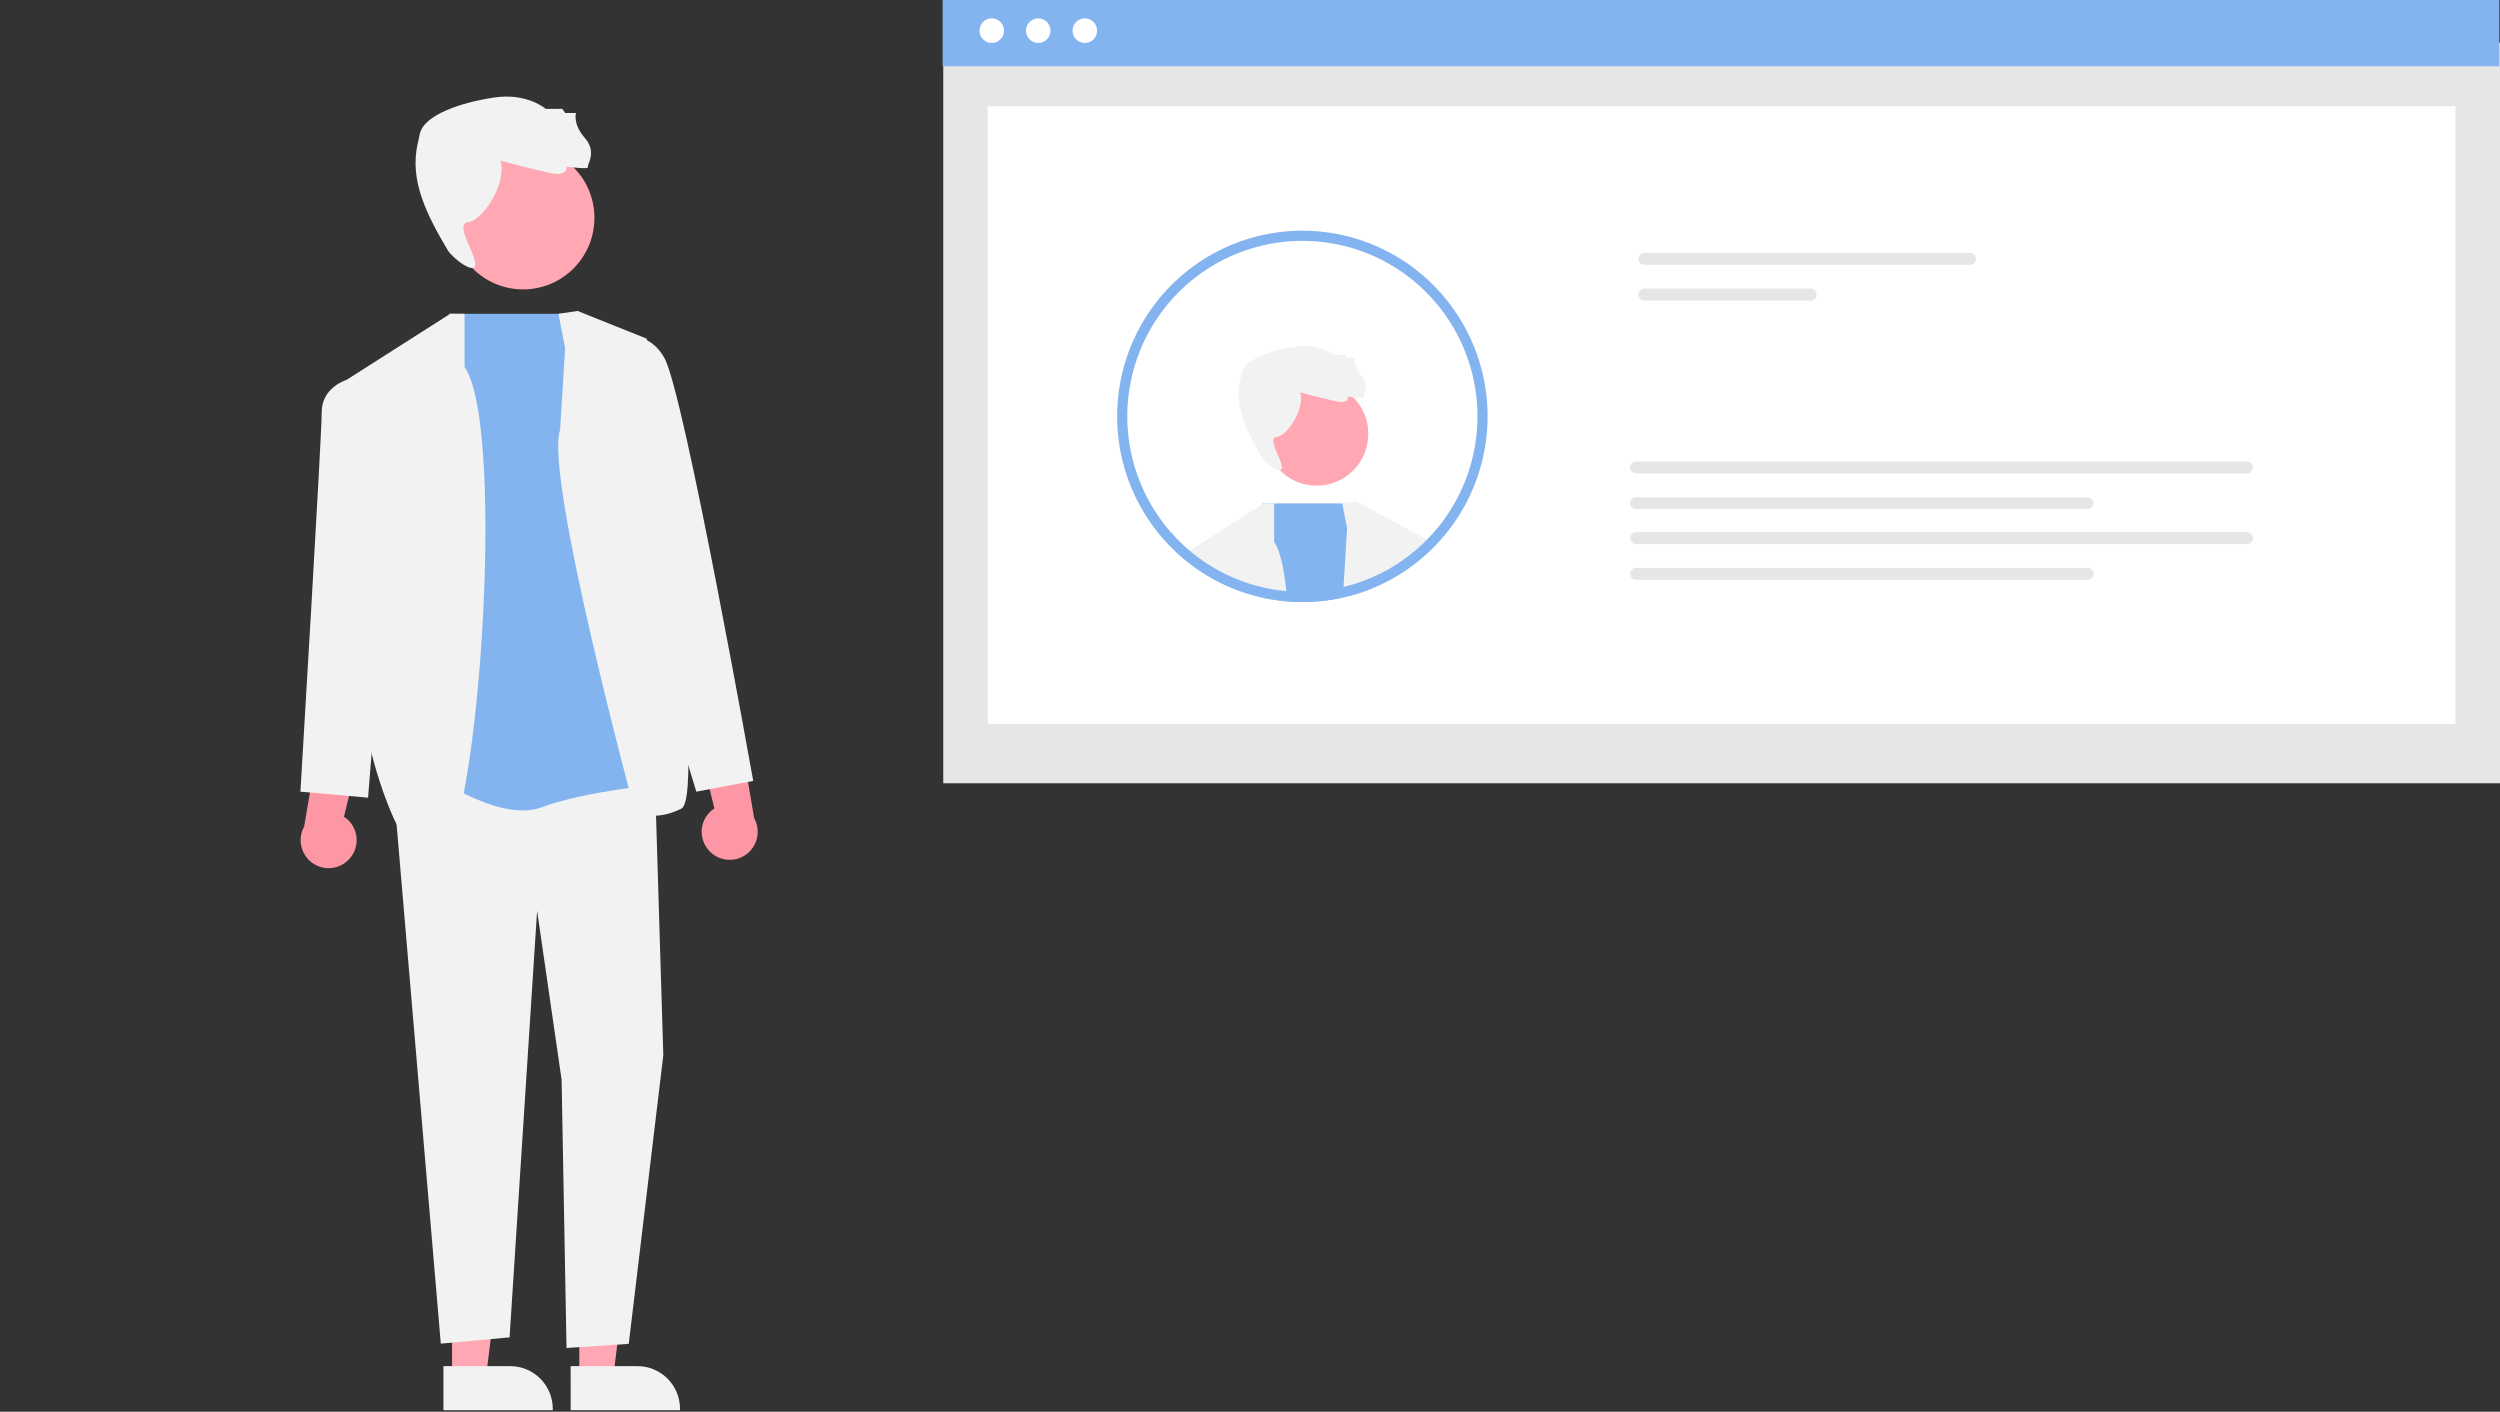 <svg width="425" height="240" viewBox="0 0 425 240" fill="none" xmlns="http://www.w3.org/2000/svg">
<rect x="0" y="0" width="425" height="240" fill="#333333" stroke="none"/>
<path d="M425 7.273H160.355V133.158H425V7.273Z" fill="#E6E6E6"/>
<path d="M417.433 18.068H167.922V123.097H417.433V18.068Z" fill="white"/>
<path d="M424.887 0H160.242V11.27H424.887V0Z" fill="#83B4F0"/>
<path d="M168.597 7.302C169.748 7.302 170.681 6.367 170.681 5.213C170.681 4.059 169.748 3.124 168.597 3.124C167.446 3.124 166.513 4.059 166.513 5.213C166.513 6.367 167.446 7.302 168.597 7.302Z" fill="white"/>
<path d="M176.506 7.302C177.657 7.302 178.59 6.367 178.59 5.213C178.59 4.059 177.657 3.124 176.506 3.124C175.355 3.124 174.422 4.059 174.422 5.213C174.422 6.367 175.355 7.302 176.506 7.302Z" fill="white"/>
<path d="M184.416 7.302C185.567 7.302 186.5 6.367 186.5 5.213C186.5 4.059 185.567 3.124 184.416 3.124C183.265 3.124 182.332 4.059 182.332 5.213C182.332 6.367 183.265 7.302 184.416 7.302Z" fill="white"/>
<path d="M279.522 42.993C279.254 42.993 278.997 43.1 278.808 43.29C278.619 43.48 278.512 43.737 278.512 44.005C278.512 44.274 278.619 44.531 278.808 44.721C278.997 44.911 279.254 45.017 279.522 45.017H334.917C335.185 45.017 335.442 44.911 335.631 44.721C335.82 44.531 335.927 44.274 335.927 44.005C335.927 43.737 335.82 43.48 335.631 43.29C335.442 43.1 335.185 42.993 334.917 42.993H279.522Z" fill="#E6E6E6"/>
<path d="M279.522 49.066C279.254 49.066 278.998 49.173 278.809 49.363C278.621 49.553 278.514 49.81 278.514 50.078C278.514 50.346 278.621 50.603 278.809 50.793C278.998 50.983 279.254 51.089 279.522 51.09H307.802C308.07 51.089 308.326 50.983 308.515 50.793C308.703 50.603 308.81 50.346 308.81 50.078C308.81 49.81 308.703 49.553 308.515 49.363C308.326 49.173 308.07 49.066 307.802 49.066H279.522Z" fill="#E6E6E6"/>
<path d="M278.128 78.458C277.86 78.458 277.603 78.565 277.414 78.754C277.225 78.944 277.118 79.201 277.118 79.47C277.118 79.738 277.225 79.996 277.414 80.186C277.603 80.375 277.86 80.482 278.128 80.482H381.994C382.262 80.482 382.519 80.375 382.708 80.186C382.897 79.996 383.004 79.738 383.004 79.47C383.004 79.201 382.897 78.944 382.708 78.754C382.519 78.565 382.262 78.458 381.994 78.458H278.128Z" fill="#E6E6E6"/>
<path d="M278.128 84.531C277.86 84.531 277.604 84.638 277.415 84.828C277.227 85.017 277.12 85.275 277.12 85.543C277.12 85.811 277.227 86.068 277.415 86.257C277.604 86.447 277.86 86.554 278.128 86.555H354.879C355.147 86.554 355.403 86.447 355.592 86.257C355.781 86.068 355.887 85.811 355.887 85.543C355.887 85.275 355.781 85.017 355.592 84.828C355.403 84.638 355.147 84.531 354.879 84.531H278.128Z" fill="#E6E6E6"/>
<path d="M278.128 90.466C277.86 90.466 277.604 90.573 277.415 90.763C277.227 90.953 277.12 91.21 277.12 91.478C277.12 91.746 277.227 92.003 277.415 92.192C277.604 92.382 277.86 92.489 278.128 92.49H381.994C382.262 92.489 382.518 92.382 382.707 92.192C382.896 92.003 383.002 91.746 383.002 91.478C383.002 91.21 382.896 90.953 382.707 90.763C382.518 90.573 382.262 90.466 381.994 90.466H278.128Z" fill="#E6E6E6"/>
<path d="M278.128 96.538C277.86 96.539 277.604 96.646 277.415 96.835C277.227 97.025 277.12 97.282 277.12 97.55C277.12 97.818 277.227 98.075 277.415 98.265C277.604 98.455 277.86 98.562 278.128 98.562H354.879C355.147 98.562 355.403 98.455 355.592 98.265C355.781 98.075 355.887 97.818 355.887 97.55C355.887 97.282 355.781 97.025 355.592 96.835C355.403 96.646 355.147 96.539 354.879 96.538H278.128Z" fill="#E6E6E6"/>
<path d="M223.826 82.565C228.681 82.565 232.616 78.62 232.616 73.753C232.616 68.886 228.681 64.941 223.826 64.941C218.971 64.941 215.035 68.886 215.035 73.753C215.035 78.62 218.971 82.565 223.826 82.565Z" fill="#FFA8B4"/>
<path d="M221.042 66.703C221.042 66.703 225.144 67.805 227.269 68.245C229.393 68.686 229.173 67.438 229.173 67.438C229.173 67.438 231.957 67.805 231.811 67.511C231.664 67.217 232.983 65.675 231.444 63.913C229.906 62.15 230.345 60.828 230.345 60.828H229.027L228.661 60.315H226.609C226.609 60.315 224.342 58.321 220.313 58.909C216.284 59.496 211.519 61.049 211.079 63.472C211.02 63.801 210.941 64.166 210.85 64.552C209.748 69.214 212.089 73.577 214.517 77.704C215.114 78.719 218 80.931 217.926 79.413C217.852 77.895 215.328 74.487 217.086 74.267C218.844 74.047 221.848 69.567 221.042 66.703Z" fill="#F2F2F2"/>
<path d="M218.839 102.241C217.142 102.105 215.459 101.828 213.808 101.412L213.9 99.655L214.67 85.682L214.677 85.575H230.162L232.592 98.441L232.92 100.176C232.279 100.426 231.63 100.662 230.968 100.869C230.96 100.869 230.96 100.876 230.953 100.876C230.034 101.162 229.1 101.412 228.16 101.619C226.909 101.89 225.643 102.085 224.369 102.205C223.384 102.303 222.394 102.351 221.404 102.348C220.549 102.348 219.687 102.312 218.839 102.241Z" fill="#076AE1" fill-opacity="0.5"/>
<path d="M208.884 99.755C208.242 99.476 207.622 99.176 207.01 98.862L206.746 98.726C206.568 98.633 206.383 98.533 206.204 98.433C205.962 98.298 205.727 98.162 205.499 98.026C205.278 97.898 205.05 97.762 204.829 97.626C204.815 97.619 204.808 97.612 204.793 97.612C204.024 97.119 203.268 96.612 202.541 96.062C202.42 95.969 202.299 95.876 202.178 95.783L202.05 93.726L202.235 93.612L214.67 85.682L214.841 85.575L214.855 85.568L216.608 85.575V92.119C217.599 93.554 218.269 96.562 218.682 100.498C218.739 101.062 218.789 101.641 218.839 102.241C217.142 102.105 215.459 101.828 213.808 101.412C213.63 101.377 213.459 101.334 213.28 101.284C212.242 101.011 211.219 100.682 210.216 100.298C209.91 100.184 209.611 100.062 209.311 99.941L209.283 99.926C209.154 99.869 209.012 99.812 208.884 99.755Z" fill="#F2F2F2"/>
<path d="M206.204 98.433C205.962 98.298 205.727 98.162 205.499 98.026C205.278 97.898 205.05 97.762 204.829 97.626C204.815 97.619 204.808 97.612 204.793 97.612C204.024 97.119 203.268 96.612 202.541 96.062C202.42 95.969 202.299 95.876 202.178 95.783C202.121 95.733 202.064 95.69 202 95.64C201.544 95.29 201.102 94.926 200.674 94.54C200.653 94.526 200.639 94.504 200.617 94.49C201.049 94.157 201.533 93.899 202.05 93.726L202.556 93.876L206.162 94.962L206.183 96.426L206.204 98.433Z" fill="#F2F2F2"/>
<path d="M236.569 98.455C236.355 98.569 236.141 98.683 235.927 98.79C235.877 98.819 235.835 98.841 235.792 98.862C235.507 99.005 235.229 99.148 234.944 99.283C234.937 99.291 234.922 99.291 234.922 99.298C234.908 99.305 234.887 99.312 234.873 99.319C234.231 99.626 233.583 99.912 232.92 100.176C232.279 100.426 231.63 100.662 230.968 100.869C230.96 100.869 230.96 100.876 230.953 100.876C230.034 101.162 229.1 101.412 228.16 101.619C228.149 101.033 228.226 100.447 228.388 99.883L228.395 99.783L229.008 89.84L228.188 85.575L230.54 85.225L243.474 92.204C243.474 92.204 242.049 93.633 236.198 96.676C235.681 96.945 236.44 97.841 236.569 98.455Z" fill="#F2F2F2"/>
<path d="M224.212 100.491C223.285 100.576 222.345 100.619 221.404 100.619C220.492 100.619 219.587 100.584 218.682 100.498C218.739 101.062 218.789 101.641 218.839 102.241C219.687 102.312 220.549 102.348 221.404 102.348C222.394 102.351 223.384 102.303 224.369 102.205C225.643 102.085 226.909 101.89 228.16 101.619C228.149 101.033 228.226 100.447 228.388 99.883L228.395 99.783C227.019 100.119 225.621 100.355 224.212 100.491ZM251.141 60.401C249.636 56.065 247.204 52.111 244.017 48.813C240.83 45.516 236.964 42.955 232.688 41.309C228.412 39.663 223.829 38.972 219.26 39.284C214.69 39.596 210.243 40.904 206.229 43.116C202.216 45.327 198.731 48.39 196.02 52.09C193.308 55.791 191.434 60.039 190.529 64.54C189.623 69.041 189.708 73.686 190.777 78.15C191.847 82.615 193.874 86.792 196.719 90.39C197.004 90.747 197.297 91.104 197.596 91.447C197.624 91.476 197.639 91.497 197.66 91.518C198.396 92.369 199.178 93.177 200.004 93.94C200.204 94.126 200.411 94.312 200.617 94.49C200.639 94.504 200.653 94.526 200.674 94.54C201.102 94.926 201.544 95.29 202 95.64C202.064 95.69 202.121 95.733 202.178 95.783C202.299 95.876 202.42 95.969 202.541 96.062C203.268 96.612 204.024 97.119 204.793 97.612C204.808 97.612 204.815 97.619 204.829 97.626C205.05 97.762 205.278 97.897 205.499 98.026C205.727 98.162 205.962 98.298 206.204 98.433C206.382 98.533 206.568 98.633 206.746 98.726L207.01 98.862C207.622 99.176 208.242 99.476 208.884 99.755C209.012 99.812 209.154 99.869 209.283 99.926L209.311 99.941C209.61 100.062 209.91 100.183 210.216 100.298C211.219 100.682 212.242 101.011 213.28 101.284C213.458 101.334 213.63 101.376 213.808 101.412C215.459 101.828 217.142 102.105 218.839 102.241C219.687 102.312 220.549 102.348 221.404 102.348C222.394 102.351 223.384 102.303 224.369 102.205C225.643 102.085 226.909 101.89 228.16 101.619C229.1 101.412 230.034 101.162 230.953 100.876C230.96 100.876 230.96 100.869 230.968 100.869C231.63 100.662 232.279 100.426 232.92 100.176C233.583 99.912 234.231 99.626 234.873 99.319C234.887 99.312 234.908 99.305 234.922 99.298C234.922 99.29 234.937 99.29 234.944 99.283C235.229 99.148 235.507 99.005 235.792 98.862C235.835 98.841 235.877 98.819 235.927 98.79C236.141 98.683 236.355 98.569 236.569 98.455C236.583 98.448 236.59 98.441 236.604 98.433C237.167 98.119 237.723 97.79 238.272 97.44C238.421 97.347 238.571 97.255 238.721 97.147C238.942 97.012 239.155 96.862 239.362 96.712C239.64 96.519 239.918 96.319 240.189 96.112C240.279 96.054 240.365 95.989 240.445 95.919C241.108 95.419 241.749 94.89 242.362 94.333C247.009 90.182 250.324 84.742 251.887 78.702C253.45 72.662 253.19 66.294 251.141 60.401L251.141 60.401ZM241.828 92.49C241.056 93.218 240.248 93.904 239.405 94.547C239.22 94.69 239.027 94.833 238.835 94.962C238.649 95.105 238.464 95.24 238.272 95.369C238.108 95.483 237.944 95.597 237.773 95.704C237.759 95.719 237.737 95.726 237.723 95.74C237.602 95.826 237.474 95.904 237.353 95.983C236.975 96.219 236.583 96.455 236.198 96.676C236.106 96.726 236.02 96.783 235.927 96.833C235.877 96.862 235.828 96.89 235.77 96.919C235.557 97.04 235.343 97.147 235.129 97.262C235.101 97.283 235.065 97.29 235.037 97.312C235.026 97.314 235.016 97.319 235.008 97.326C234.858 97.405 234.709 97.476 234.559 97.547C234.431 97.612 234.31 97.676 234.181 97.733C233.661 97.983 233.127 98.219 232.592 98.44C232.029 98.669 231.459 98.876 230.882 99.069C230.739 99.119 230.59 99.176 230.44 99.219C229.763 99.433 229.086 99.626 228.395 99.783C227.019 100.119 225.621 100.355 224.212 100.491C223.286 100.576 222.345 100.619 221.404 100.619C220.492 100.619 219.587 100.583 218.682 100.498C217.068 100.35 215.468 100.068 213.9 99.655C213.843 99.641 213.779 99.626 213.722 99.612C212.436 99.276 211.176 98.846 209.953 98.326C209.889 98.298 209.817 98.276 209.76 98.248C209.689 98.219 209.625 98.198 209.568 98.169C209.496 98.14 209.432 98.112 209.368 98.083C208.834 97.848 208.314 97.59 207.793 97.326L207.551 97.198C207.088 96.955 206.632 96.705 206.183 96.426C206.026 96.34 205.862 96.24 205.705 96.14C205.527 96.033 205.349 95.919 205.178 95.805C205.135 95.776 205.093 95.747 205.05 95.719C204.651 95.447 204.245 95.176 203.86 94.883C203.589 94.683 203.325 94.49 203.062 94.283C202.89 94.154 202.72 94.019 202.556 93.876C202.449 93.797 202.342 93.704 202.235 93.612C202.093 93.49 201.95 93.369 201.808 93.24C201.587 93.061 201.38 92.861 201.18 92.676C200.378 91.934 199.619 91.147 198.907 90.318C198.665 90.047 198.437 89.775 198.216 89.49C198.165 89.433 198.117 89.374 198.073 89.311C194.486 84.771 192.294 79.283 191.765 73.515C191.236 67.748 192.393 61.951 195.095 56.831C197.797 51.712 201.927 47.491 206.98 44.684C212.034 41.877 217.794 40.606 223.557 41.025C229.319 41.443 234.836 43.534 239.433 47.042C244.03 50.55 247.51 55.323 249.447 60.78C251.384 66.237 251.695 72.14 250.342 77.771C248.989 83.402 246.031 88.516 241.828 92.49L241.828 92.49Z" fill="#83B4F0"/>
<path d="M76.853 234.133L82.618 234.132L85.361 211.842L76.852 211.842L76.853 234.133Z" fill="#FFA8B4"/>
<path d="M75.383 232.246L86.736 232.245H86.736C88.655 232.245 90.496 233.01 91.852 234.37C93.209 235.73 93.972 237.574 93.972 239.498V239.734L75.383 239.734L75.383 232.246Z" fill="#F2F2F2"/>
<path d="M98.484 234.133L104.249 234.132L106.991 211.842L98.483 211.842L98.484 234.133Z" fill="#FFA8B4"/>
<path d="M97.013 232.246L108.367 232.245H108.367C110.286 232.245 112.126 233.01 113.483 234.37C114.84 235.73 115.602 237.574 115.602 239.498V239.734L97.014 239.734L97.013 232.246Z" fill="#F2F2F2"/>
<path d="M59.361 146.052C59.832 145.545 60.188 144.941 60.401 144.282C60.615 143.623 60.682 142.925 60.598 142.238C60.513 141.55 60.28 140.889 59.913 140.302C59.546 139.714 59.055 139.215 58.475 138.838L62.48 122.479L54.255 125.417L51.712 140.501C51.146 141.52 50.972 142.713 51.223 143.852C51.475 144.991 52.134 145.998 53.077 146.682C54.02 147.366 55.18 147.68 56.338 147.564C57.496 147.448 58.572 146.91 59.361 146.052Z" fill="#FD96A5"/>
<path d="M120.557 144.638C120.085 144.131 119.73 143.527 119.516 142.868C119.303 142.209 119.236 141.511 119.32 140.824C119.404 140.136 119.638 139.475 120.005 138.887C120.372 138.3 120.863 137.8 121.443 137.424L117.437 121.065L125.663 124.003L128.205 139.087C128.772 140.106 128.946 141.298 128.695 142.438C128.443 143.577 127.783 144.584 126.841 145.268C125.898 145.952 124.738 146.266 123.58 146.15C122.421 146.034 121.346 145.496 120.557 144.638Z" fill="#FD96A5"/>
<path d="M66.946 134.585L74.936 228.42L86.628 227.351L91.308 154.829L95.473 183.545L96.307 229.158L106.887 228.451L112.762 179.381L111.321 131.858L71.155 127.78L66.946 134.585Z" fill="#F2F2F2"/>
<path d="M88.927 49.197C95.623 49.197 101.052 43.755 101.052 37.042C101.052 30.329 95.623 24.887 88.927 24.887C82.23 24.887 76.802 30.329 76.802 37.042C76.802 43.755 82.23 49.197 88.927 49.197Z" fill="#FFA8B4"/>
<path d="M85.087 27.318C85.087 27.318 90.746 28.837 93.676 29.445C96.606 30.053 96.303 28.331 96.303 28.331C96.303 28.331 100.143 28.837 99.941 28.432C99.739 28.027 101.557 25.9 99.435 23.469C97.314 21.038 97.92 19.215 97.92 19.215H96.101L95.596 18.506H92.766C92.766 18.506 89.638 15.756 84.081 16.567C78.523 17.377 71.951 19.519 71.345 22.861C71.263 23.315 71.154 23.819 71.029 24.351C69.509 30.782 72.738 36.799 76.087 42.492C76.91 43.892 80.891 46.943 80.789 44.849C80.688 42.756 77.206 38.055 79.631 37.751C82.056 37.447 86.199 31.268 85.087 27.318Z" fill="#F2F2F2"/>
<path d="M76.309 53.349H97.663L112.762 133.283C112.762 133.283 99.599 134.411 92.075 137.24C84.551 140.068 72.044 130.779 72.044 130.779L76.309 53.349Z" fill="#83B4F0"/>
<path d="M78.975 62.376V53.349L76.557 53.334L58.892 64.593L62.725 126.279C62.725 126.279 67.262 146.858 74.143 146.645C81.025 146.431 86.33 73.067 78.975 62.376Z" fill="#F2F2F2"/>
<path d="M64.566 66.297L58.892 64.593C58.892 64.593 54.691 65.826 54.691 70.068C54.691 74.311 51.072 134.585 51.072 134.585L62.57 135.603L65.037 104.95L64.566 66.297Z" fill="#F2F2F2"/>
<path d="M96.072 59.226L94.941 53.349L98.188 52.863L109.944 57.577C109.944 57.577 120.524 135.118 115.822 137.475C111.119 139.832 107.944 138.006 107.944 138.006C107.944 138.006 92.478 80.816 95.215 73.085L96.072 59.226Z" fill="#F2F2F2"/>
<path d="M101.715 58.755L103.721 57.88C103.721 57.88 109.61 54.954 112.951 60.861C116.292 66.768 128.048 132.761 128.048 132.761L118.375 134.585L111.143 110.835L101.715 58.755Z" fill="#F2F2F2"/>
</svg>
